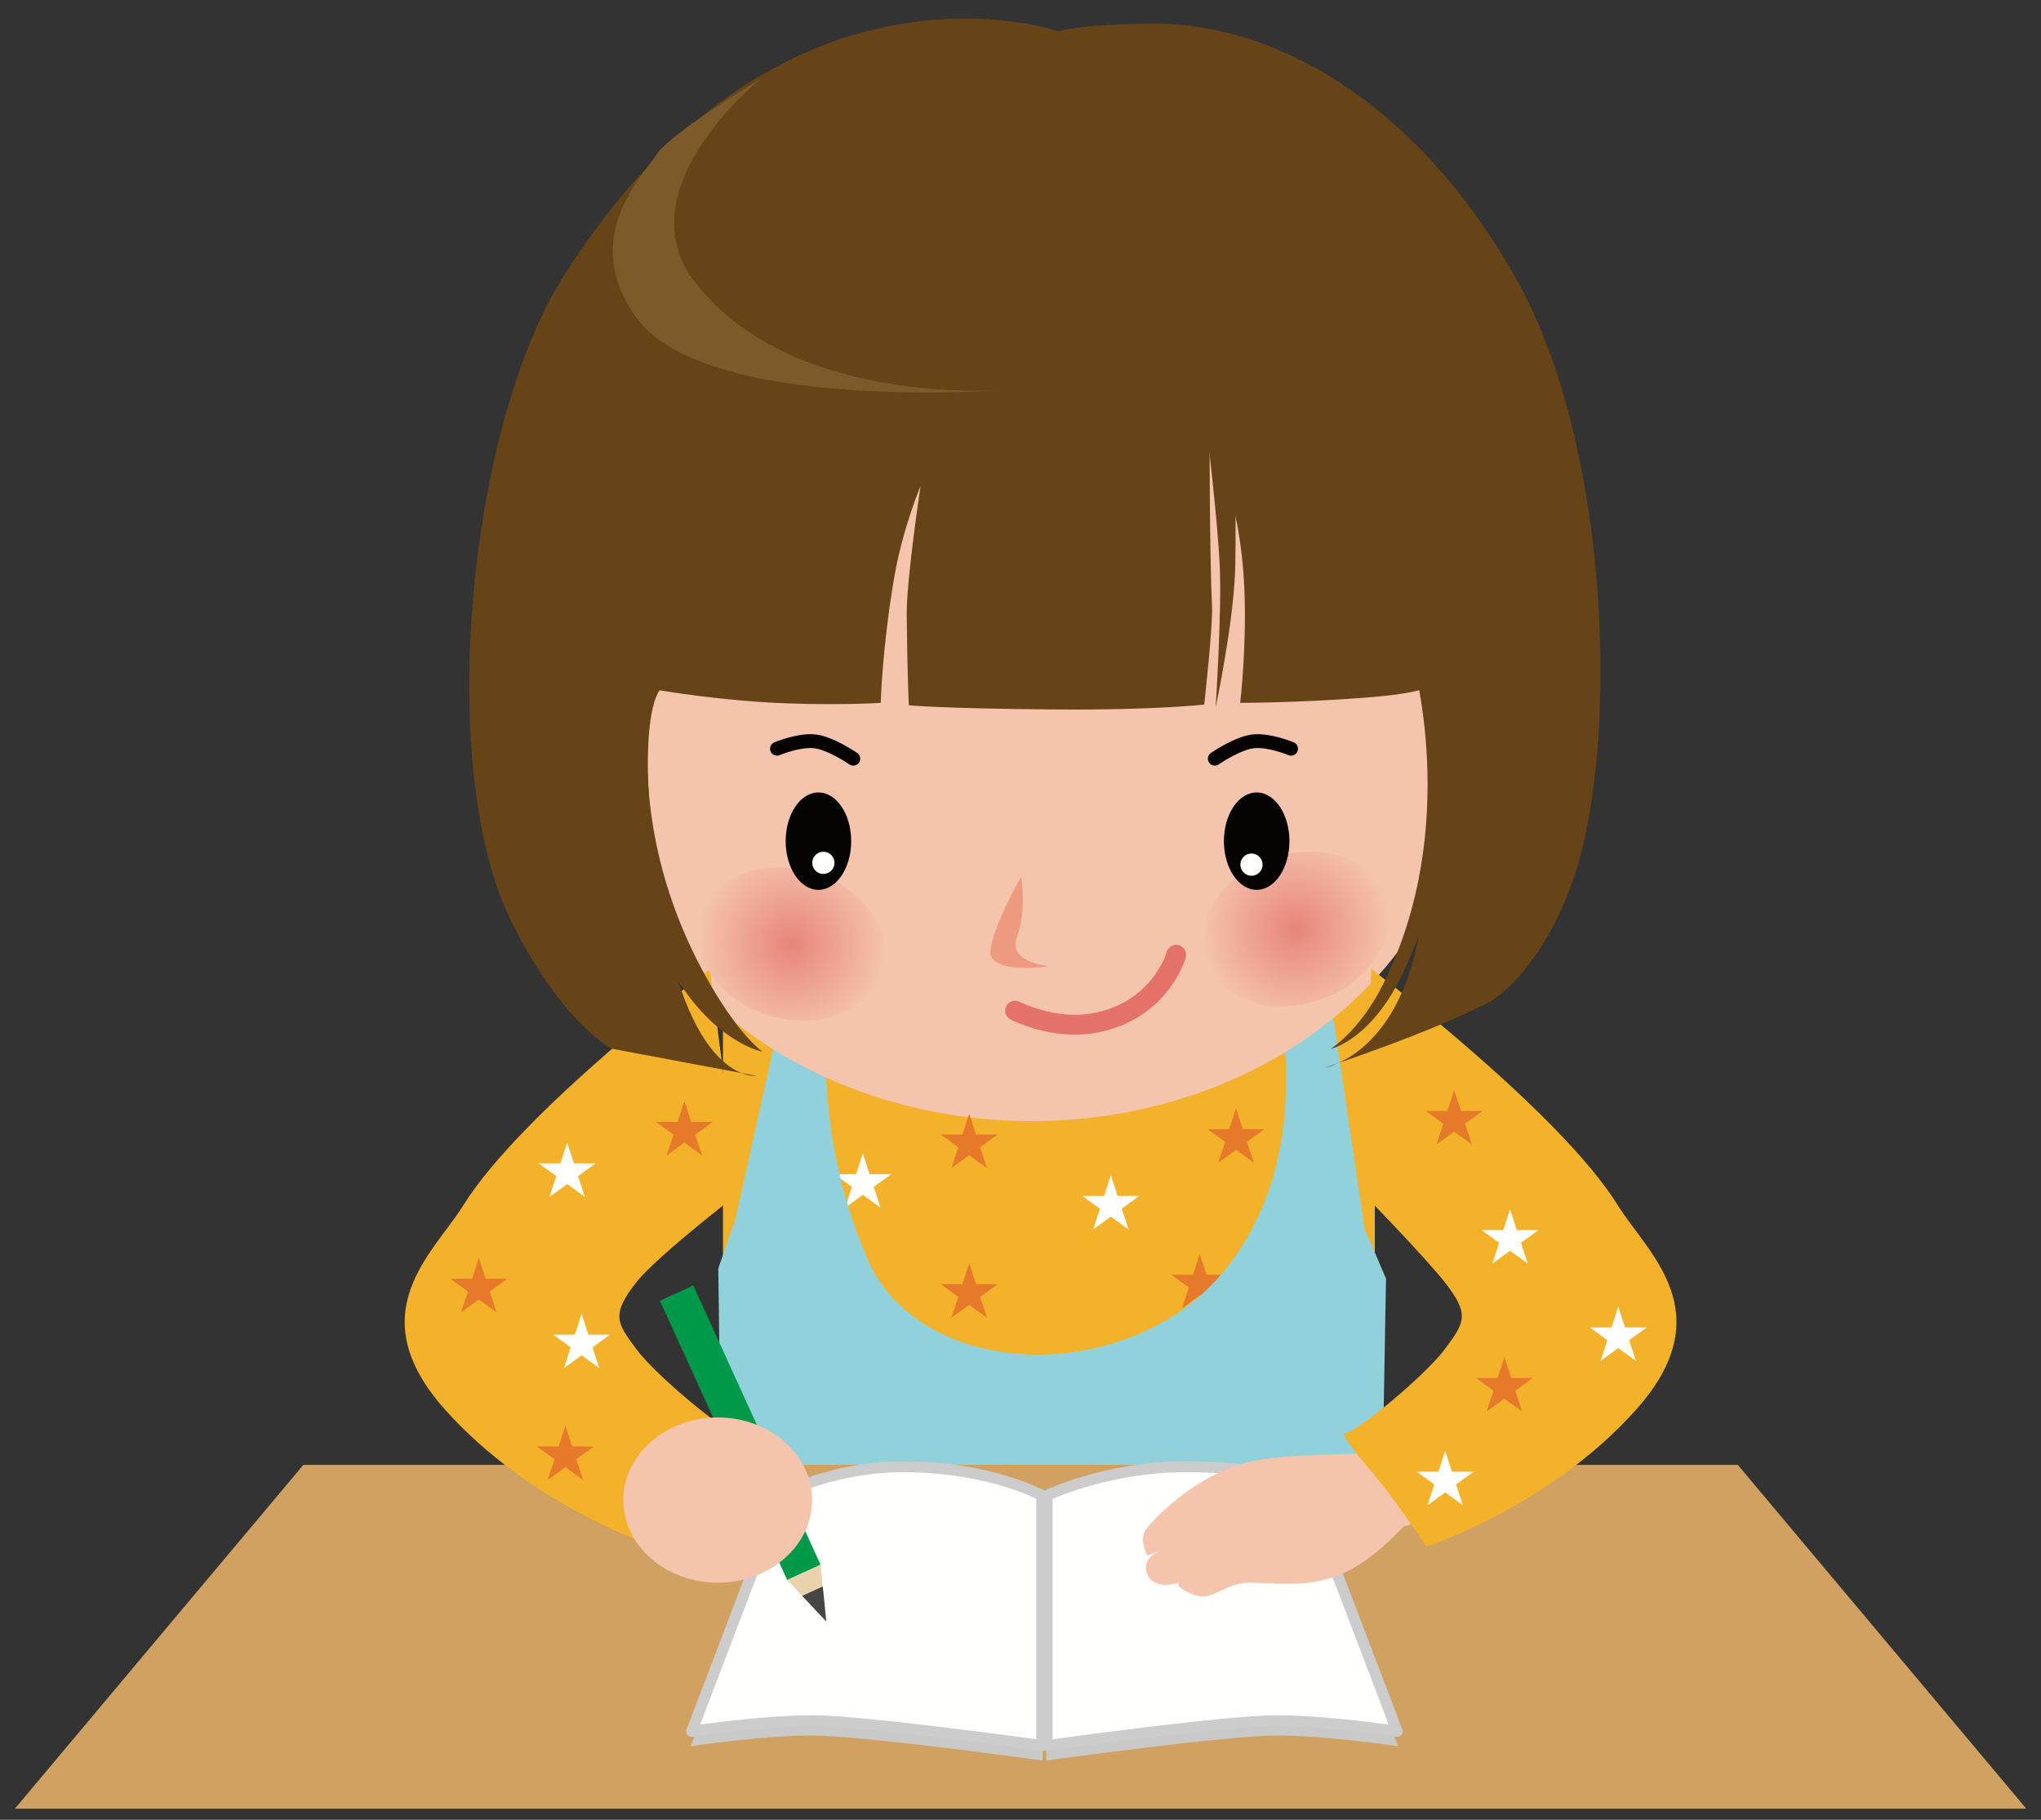 <?xml version="1.0" encoding="UTF-8"?>
<!DOCTYPE svg  PUBLIC '-//W3C//DTD SVG 1.1//EN'  'http://www.w3.org/Graphics/SVG/1.1/DTD/svg11.dtd'>
<svg version="1.1" viewBox="0 0 341 304" xmlns="http://www.w3.org/2000/svg">
<rect x="0" y="0" width="341" height="304" fill="#333333" stroke="none"/>
<defs>
<radialGradient id="b" cx="132.24" cy="157.69" r="15.892" gradientUnits="userSpaceOnUse">
<stop stop-color="#E8857B" offset="0"/>
<stop stop-color="#F5C4AD" offset="1"/>
</radialGradient>
<radialGradient id="a" cx="216.48" cy="155.2" r="15.892" gradientUnits="userSpaceOnUse">
<stop stop-color="#E8857B" offset="0"/>
<stop stop-color="#F5C4AD" offset="1"/>
</radialGradient>
</defs>
<path d="m120.79 163.62h108.91v95.55h-108.91z" fill="#F3B229"/>
<path d="m144.15 192.7-1.123 3.451h-3.595v0.021l2.906 2.104-1.134 3.46h0.017l2.939-2.132 2.938 2.132h0.022l-1.138-3.46 2.906-2.104v-0.021h-3.591l-1.125-3.451h-0.022" fill="#FFFFFE"/>
<path d="m200.44 209.5-1.128 3.451h-3.592v0.021l2.907 2.107-1.138 3.457h0.023l2.937-2.129 2.935 2.129h0.025l-1.136-3.457 2.903-2.107v-0.021h-3.589l-1.129-3.451h-0.018" fill="#E7792B"/>
<path d="m129.79 172.52-6.928 31.145-2.855 8.239 0.447 33.21h110.55l0.564-31.525-3.573-8.317-6.029-40.581h-9.036s7.8 26.721-7.797 46.869c-15.598 20.147-51.3 19.568-60.283-1.419-8.984-20.987-6.62-39.725-6.62-39.725l-8.436 2.104" fill="#91D1DB"/>
<path d="m235.13 95.461c0.855-3.727 1.299-7.588 1.299-11.541 0-31.74-28.69-57.475-64.083-57.475s-64.087 25.735-64.087 57.475c0 3.953 0.451 7.814 1.296 11.541-6.197 9.011-9.801 19.45-9.801 30.616 0 33.802 32.5 61.203 72.592 61.203 40.089 0 72.587-27.401 72.587-61.203 0-11.166-3.604-21.605-9.803-30.616" fill="#F5C4AD"/>
<path d="m202.96 126.74s3.853-2.659 6.517-2.908c2.67-0.254 6.225 1.245 6.225 1.245m-73.14 1.663s-3.852-2.659-6.52-2.908c-2.669-0.254-6.226 1.245-6.226 1.245" fill-opacity="0" stroke="#050402" stroke-linecap="round" stroke-linejoin="round" stroke-width="2.313"/>
<path d="m50.685 244.71-48.194 57.431h336.05l-48.199-57.431h-239.66" fill="#D0A161"/>
<path d="m174.8 252.03v42.079s29.844-4.18 38.498-4.18c8.658 0 20.299 1.793 20.299 1.793l-15.226-39.991s-12.534-1.493-20.294-1.193c-7.762 0.293-23.277 1.492-23.277 1.492" fill="#C9C9C8"/>
<path d="m174.95 249.8v41.8s29.692-4.145 38.298-4.145c8.611 0 20.19 1.777 20.19 1.777l-15.143-39.726s-2.194-4.492-20.187-4.492c-13.132 0-23.158 4.786-23.158 4.786" fill="#FFFFFE"/>
<path d="m174.95 249.8v41.8s29.692-4.145 38.298-4.145c8.611 0 20.19 1.777 20.19 1.777l-15.143-39.726s-2.194-4.492-20.187-4.492c-13.132 0-23.158 4.786-23.158 4.786z" fill-opacity="0" stroke="#CBCCCB" stroke-linecap="round" stroke-linejoin="round" stroke-width="1.831"/>
<path d="m174.2 252.03v42.079s-29.847-4.18-38.499-4.18c-8.658 0-20.297 1.793-20.297 1.793l15.221-39.991s12.535-1.493 20.293-1.193c7.759 0.293 23.282 1.492 23.282 1.492" fill="#C9C9C8"/>
<path d="m174.05 249.8v41.8s-29.692-4.145-38.301-4.145c-8.608 0-20.186 1.777-20.186 1.777l15.144-39.726s8.773-4.492 20.186-4.492c14.425 0 23.157 4.786 23.157 4.786" fill="#FFFFFE"/>
<path d="m174.05 249.8v41.8s-29.692-4.145-38.301-4.145c-8.608 0-20.186 1.777-20.186 1.777l15.144-39.726s8.773-4.492 20.186-4.492c14.425 0 23.157 4.786 23.157 4.786z" fill-opacity="0" stroke="#CBCCCB" stroke-linecap="round" stroke-linejoin="round" stroke-width="1.831"/>
<path d="m118.6 161.87s-31.47 23.802-41.185 39.471c-4.939 7.964-17.525 17.924-3.067 34.134 14.456 16.21 35.052 22.895 35.052 22.895s5.009-7.57 8.324-11.503c3.505-4.166 6.134-7.446 5.257-7.446-1.752 0-13.435-9.678-16.647-14.023-3.213-4.34-4.348-5.695 0-11.211 3.453-4.379 17.084-14.855 17.084-14.855l-4.818-37.462" fill="#F3B229"/>
<path d="m110.26 217.29 21.256 46.648 5.581-2.544-21.257-46.644-5.58 2.54" fill="#009949"/>
<path d="m138.05 270.87-6.527-6.93 5.582-2.544 0.945 9.474" fill="#EAD2AD"/>
<path d="m138.05 270.87-4.029-4.279 3.444-1.567 0.585 5.846" fill="#464645"/>
<path d="m119.91 264.39c8.711 0 15.774-6.18 15.774-13.801 0-7.622-7.063-13.803-15.774-13.803-8.709 0-15.771 6.181-15.771 13.803 0 7.621 7.062 13.801 15.771 13.801" fill="#F5C4AD"/>
<path d="m228.82 242.84s-14.261-0.027-20.112 1.367c-8.997 2.14-16.171 9.69-17.309 11.387-1.131 1.707 0.287 4.255 0.287 4.255l2.265-0.847s-3.402 1.132-2.265 3.967c1.132 2.836 5.386 1.419 5.386 1.419s-1.134 0.566 2.266 1.985c3.397 1.414 5.107-2.254 10.273-1.985 6.841 0.356 11.649 0.629 17.474-3.011 3.916-2.454 7.408-6.347 7.408-6.347l5.674-1.7-11.347-10.49" fill="#F5C4AD"/>
<path d="m229.11 161.87s31.467 23.802 41.184 39.471c4.935 7.964 17.52 17.924 3.068 34.134-14.462 16.21-35.05 22.895-35.05 22.895s-5.008-7.57-8.325-11.503c-3.507-4.166-6.136-7.446-5.26-7.446 1.753 0 13.436-9.678 16.647-14.023 3.214-4.34 4.352-5.695 0-11.211-3.453-4.379-13.684-14.855-13.684-14.855l1.42-37.462" fill="#F3B229"/>
<path d="m114.33 183.97-1.124 3.445h-3.596v0.024l2.908 2.108-1.136 3.454h0.02l2.937-2.125 2.937 2.125h0.022l-1.137-3.454 2.905-2.108v-0.024h-3.588l-1.125-3.445h-0.023" fill="#E7792B"/>
<path d="m94.752 190.9-1.125 3.446h-3.594v0.022l2.907 2.109-1.135 3.459h0.019l2.937-2.131 2.938 2.131h0.022l-1.138-3.459 2.906-2.109v-0.022h-3.589l-1.127-3.446h-0.021" fill="#FFFFFE"/>
<path d="m79.993 210.17-1.123 3.45h-3.597v0.023l2.907 2.11-1.135 3.454h0.018l2.939-2.127 2.938 2.127h0.021l-1.137-3.454 2.906-2.11v-0.023h-3.591l-1.125-3.45h-0.021" fill="#E7792B"/>
<path d="m97.163 219.51-1.123 3.446h-3.597v0.025l2.906 2.105-1.134 3.459h0.018l2.938-2.131 2.939 2.131h0.021l-1.139-3.459 2.908-2.105v-0.025h-3.591l-1.125-3.446h-0.021" fill="#FFFFFE"/>
<path d="m161.92 211.07-1.123 3.453h-3.596v0.021l2.908 2.104-1.136 3.458h0.02l2.937-2.124 2.938 2.124h0.021l-1.136-3.458 2.904-2.104v-0.021h-3.588l-1.124-3.453h-0.025" fill="#E7792B"/>
<path d="m161.92 186.07-1.123 3.453h-3.596v0.021l2.908 2.104-1.136 3.458h0.02l2.937-2.124 2.938 2.124h0.021l-1.136-3.458 2.904-2.104v-0.021h-3.588l-1.124-3.453h-0.025" fill="#E7792B"/>
<path d="m206.5 185.17-1.129 3.451h-3.592v0.021l2.907 2.107-1.137 3.458h0.022l2.938-2.13 2.934 2.13h0.026l-1.137-3.458 2.903-2.107v-0.021h-3.589l-1.129-3.451h-0.017" fill="#E7792B"/>
<path d="m185.58 196.34-1.12 3.45h-3.598v0.022l2.902 2.105-1.127 3.459h0.017l2.935-2.13 2.942 2.13h0.018l-1.138-3.459 2.908-2.105v-0.022h-3.594l-1.12-3.45h-0.025" fill="#FFFFFE"/>
<path d="m94.45 238.19-1.125 3.446h-3.596v0.022l2.909 2.109-1.133 3.458h0.018l2.936-2.129 2.939 2.129h0.021l-1.137-3.458 2.908-2.109v-0.022h-3.591l-1.125-3.446h-0.024" fill="#E7792B"/>
<path d="m241.44 242.4-1.123 3.451h-3.598v0.021l2.908 2.108-1.129 3.457h0.018l2.933-2.128 2.939 2.128h0.021l-1.137-3.457 2.909-2.108v-0.021h-3.594l-1.12-3.451h-0.027" fill="#FFFFFE"/>
<path d="m251.34 226.74-1.123 3.446h-3.595v0.022l2.907 2.109-1.137 3.454h0.019l2.939-2.126 2.937 2.126h0.022l-1.138-3.454 2.904-2.109v-0.022h-3.586l-1.128-3.446h-0.021" fill="#E7792B"/>
<path d="m270.36 218.3-1.12 3.452h-3.598v0.021l2.908 2.104-1.134 3.459h0.018l2.935-2.125 2.942 2.125h0.018l-1.138-3.459 2.909-2.104v-0.021h-3.59l-1.125-3.452h-0.025" fill="#FFFFFE"/>
<path d="m242.95 182.14-1.125 3.451h-3.593v0.021l2.908 2.11-1.138 3.455h0.019l2.938-2.127 2.937 2.127h0.022l-1.138-3.455 2.907-2.11v-0.021h-3.587l-1.128-3.451h-0.022" fill="#E7792B"/>
<path d="m252.28 202.04-1.12 3.448h-3.598v0.02l2.906 2.109-1.13 3.456h0.018l2.934-2.127 2.942 2.127h0.017l-1.136-3.456 2.907-2.109v-0.02h-3.592l-1.121-3.448h-0.027" fill="#FFFFFE"/>
<path d="m147.51 162.08c-1.909 6.639-10.294 10.055-18.729 7.63-8.434-2.424-13.726-9.771-11.818-16.411 1.909-6.638 10.294-10.054 18.728-7.63 8.436 2.425 13.727 9.772 11.819 16.411z" fill="url(#b)"/>
<path d="m231.47 149.92c2.295 6.516-2.558 14.161-10.835 17.077-8.278 2.914-16.848-3e-3 -19.143-6.519-2.296-6.516 2.555-14.16 10.835-17.076 8.276-2.915 16.847 3e-3 19.143 6.518z" fill="url(#a)"/>
<path d="m176.94 5.254s-46.627-16.329-82.853 41.007c-15.994 25.316-21.24 82.247-8.707 107.56 8.528 17.223 16.829 21.365 16.829 21.365l24.155 4.531s-11.868 1.62-16.449-31.684c-3.935-28.604 0.31-32.716 0.31-32.716s10.507 1.821 21.588 2.195c9.388 0.307 15.335-0.098 15.335-0.098s0.255-9.455 2.3-21.21c1.383-7.949 4.359-15.035 4.359-15.035s-2.357 15.584-2.315 21.424c0.068 9.231 0.349 15.226 0.349 15.226s5.637 0.565 25.01 0.704c16.147 0.114 24.344-0.824 24.344-0.824s1.465-13.083 1.301-16.416c-0.396-8.23-0.406-27.822-0.406-27.822s5.111 8.688 5.809 24.873c0.419 9.738-0.698 19.08-0.698 19.08s9.455 0 20.435-0.832c8.599-0.653 10.055-1.49 10.055-1.49s2.498 18.418-0.16 38.247c-3.061 22.865-16.168 25.006-16.168 25.006s18.14-5.985 27.607-11.041c2.051-1.1 8.969-6.711 13.671-19.813 7.964-22.16 6.495-71.702-8.671-99.703-15.168-27.995-38.955-44.35-62.384-43.847-12.999 0.272-14.646 1.317-14.646 1.317" fill="#664417"/>
<path d="m169.6 168.83s6.316 3.306 13.15 2.083c11.207-2.011 13.757-11.416 13.757-11.416" fill-opacity="0" stroke="#E57269" stroke-linecap="round" stroke-linejoin="round" stroke-width="3.311"/>
<path d="m136.74 148.65c3.027 0 5.474-3.646 5.474-8.135 0-4.494-2.447-8.135-5.474-8.135s-5.473 3.641-5.473 8.135c0 4.489 2.446 8.135 5.473 8.135" fill="#050402"/>
<path d="m209.96 148.65c3.022 0 5.475-3.646 5.475-8.135 0-4.494-2.453-8.135-5.475-8.135-3.027 0-5.476 3.641-5.476 8.135 0 4.489 2.449 8.135 5.476 8.135" fill="#050402"/>
<path d="m170.61 146.49s0.945 5.623-0.698 10.006c-1.644 4.383 5.409 4.916 5.409 4.916s-10.334 1.546-9.834-2.704c0.492-4.179 5.123-12.218 5.123-12.218" fill="#ED9A7E"/>
<path d="m127.1 13.168s-22.978 18.372-11.023 33.915c16.472 21.416 52.84 17.991 52.84 17.991s-51.33 4.206-62.773-12.239c-9.224-13.255 1.122-23.253 3.51-26.964 2.387-3.711 17.446-12.703 17.446-12.703" fill="#7C5A29"/>
<path d="m110.6 107.72s-9.335 26.713 8.131 56.842c5.064 8.734 8.684 11.144 8.684 11.144s-8.827-1.645-15.853-14.838c-14.963-28.103-11.569-50.962-11.569-50.962" fill="#664417"/>
<path d="m235.82 109.5s8.561 28.625-4.841 55.115c-3.883 7.679-8.676 10.612-8.676 10.612s6.863-1.394 12.246-12.997c11.467-24.717 8.669-44.925 8.669-44.925" fill="#664417"/>
<path d="m201.72 72.613s1.728 14.409 2.073 22.036c0.345 7.628-0.692 23.518-0.692 23.518s3.107-14.408 3.281-23.73c0.174-9.323-0.173-18.434-0.173-18.434" fill="#664417"/>
<path d="m139.42 144.14c0 1.026-0.831 1.857-1.857 1.857s-1.857-0.831-1.857-1.857 0.831-1.857 1.857-1.857 1.857 0.831 1.857 1.857" fill="#FFFFFE"/>
<path d="m210.95 144.44c0 1.026-0.831 1.857-1.857 1.857-1.027 0-1.857-0.831-1.857-1.857s0.83-1.858 1.857-1.858c1.026 0 1.857 0.832 1.857 1.858" fill="#FFFFFE"/>
</svg>
